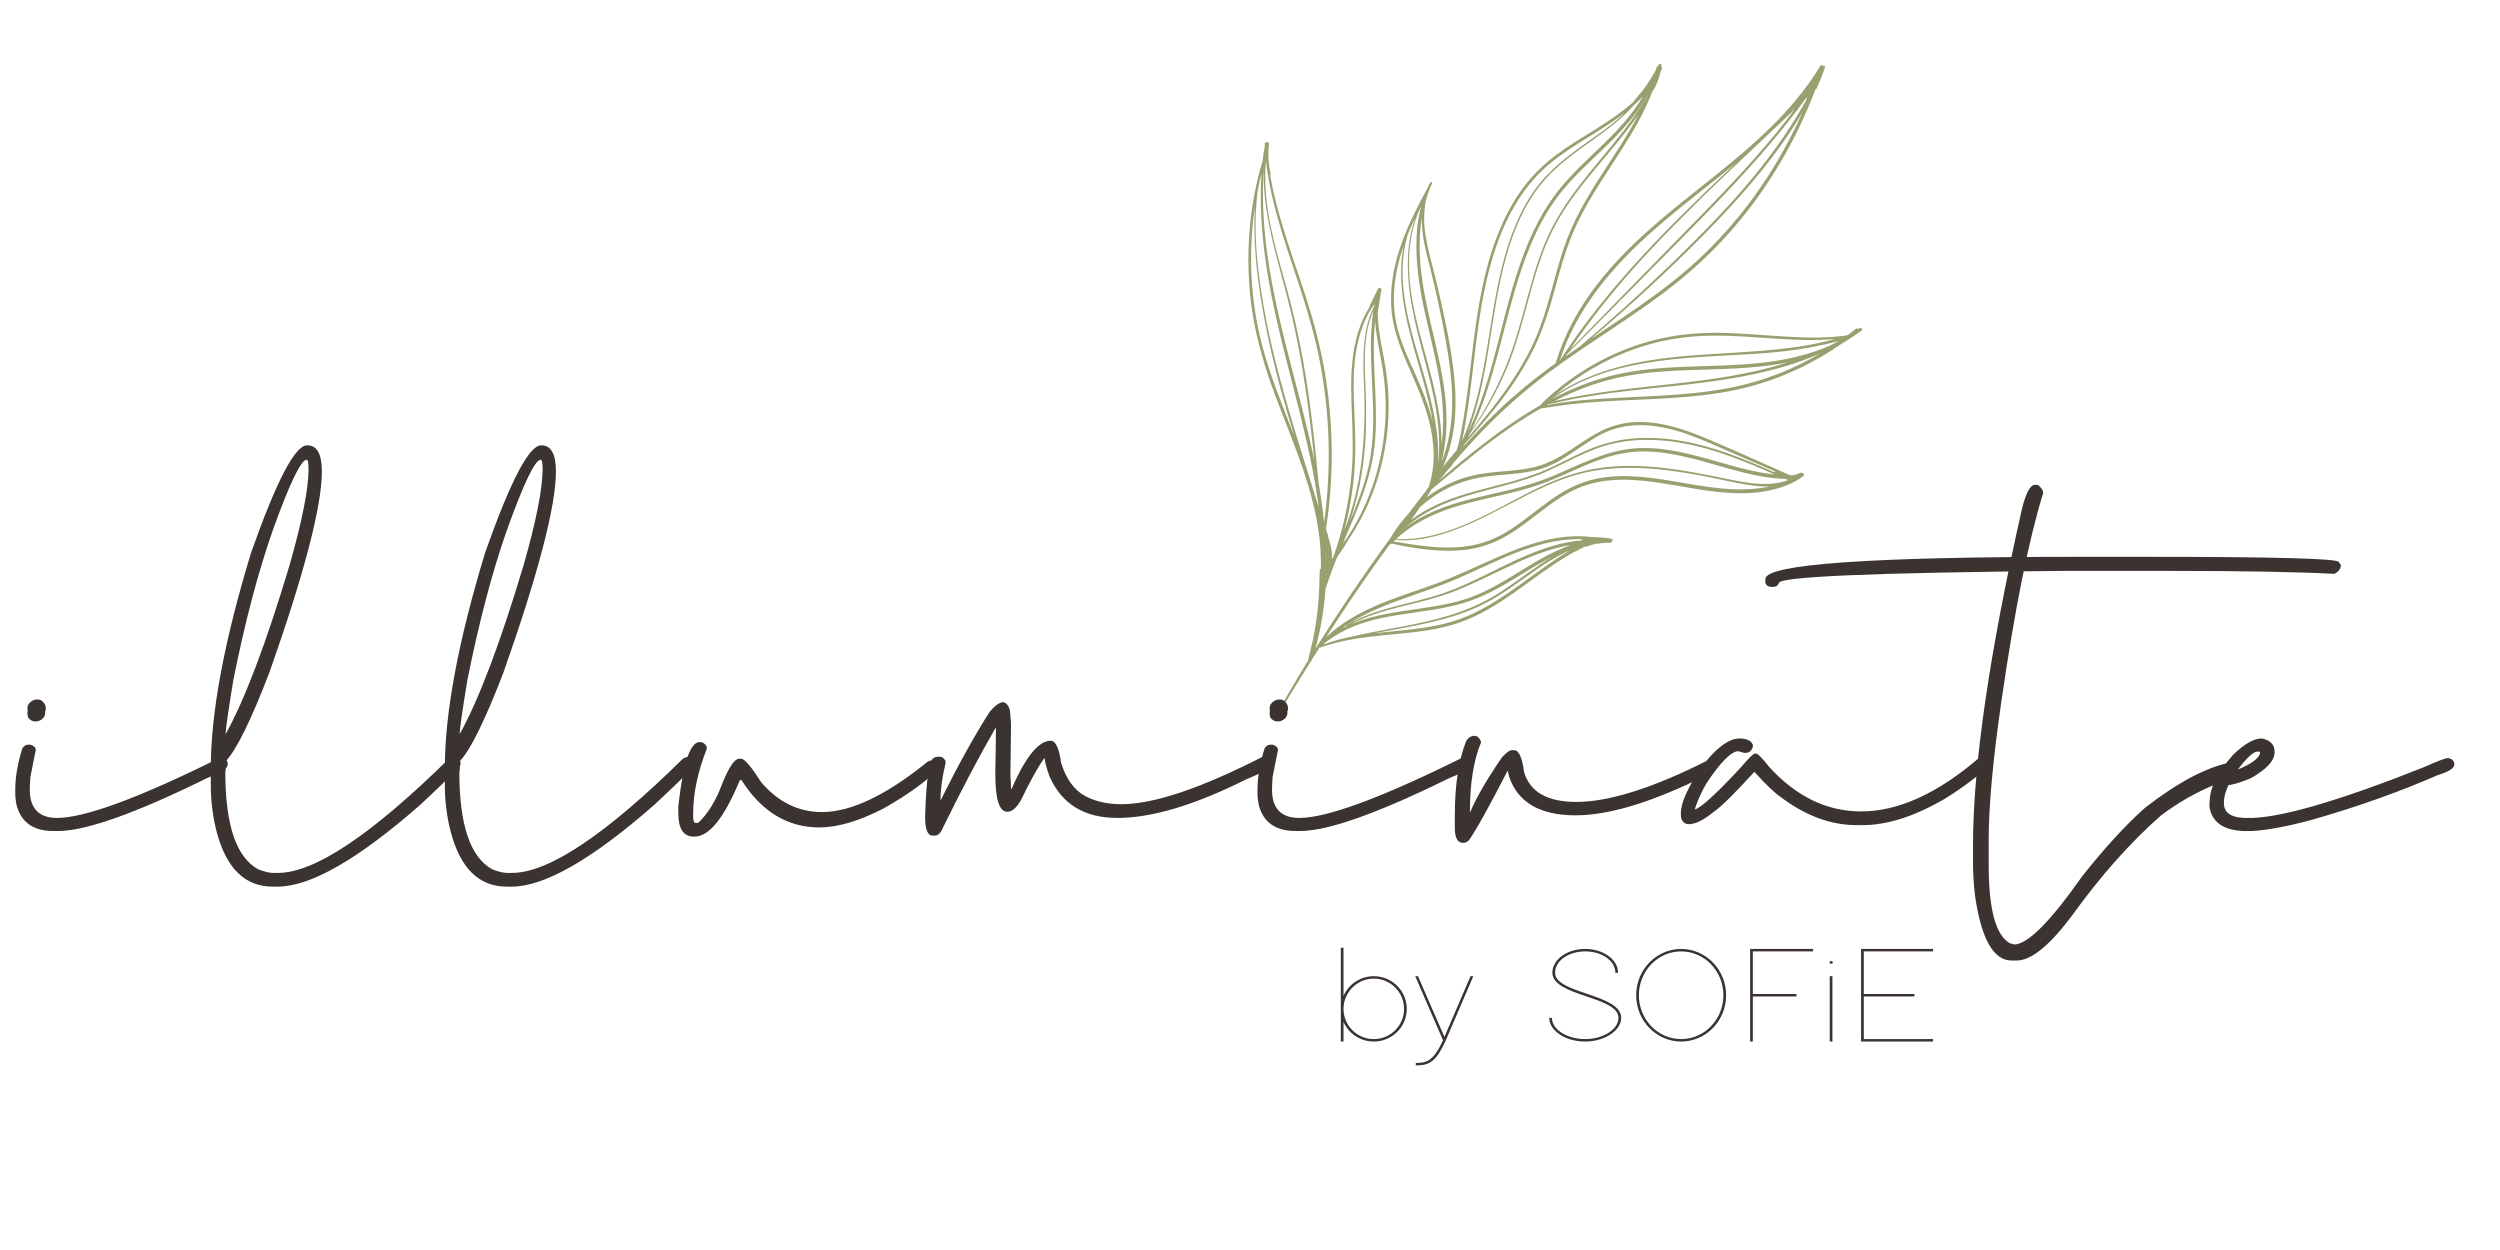 <svg xmlns:inkscape="http://www.inkscape.org/namespaces/inkscape" xmlns:sodipodi="http://sodipodi.sourceforge.net/DTD/sodipodi-0.dtd" xmlns="http://www.w3.org/2000/svg" xmlns:svg="http://www.w3.org/2000/svg" width="300mm" height="150mm" viewBox="0 0 300 150" id="svg1" xml:space="preserve" inkscape:export-filename="Sofia Logo 150.svg" inkscape:export-xdpi="96" inkscape:export-ydpi="96"><defs id="defs1"><clipPath clipPathUnits="userSpaceOnUse" id="clipPath20"><path d="M 0,841.89 H 595.28 V 0 H 0 Z" transform="translate(-432.548,-471.734)" id="path20"></path></clipPath><clipPath clipPathUnits="userSpaceOnUse" id="clipPath22"><path d="M 0,841.89 H 595.28 V 0 H 0 Z" transform="translate(-327.911,-343.033)" id="path22"></path></clipPath><clipPath clipPathUnits="userSpaceOnUse" id="clipPath24"><path d="M 0,841.89 H 595.28 V 0 H 0 Z" transform="translate(-354.996,-349.229)" id="path24"></path></clipPath><clipPath clipPathUnits="userSpaceOnUse" id="clipPath26"><path d="M 0,841.89 H 595.28 V 0 H 0 Z" transform="translate(-386.601,-350.046)" id="path26"></path></clipPath><clipPath clipPathUnits="userSpaceOnUse" id="clipPath28"><path d="M 0,841.89 H 595.28 V 0 H 0 Z" transform="translate(-391.054,-345.695)" id="path28"></path></clipPath><clipPath clipPathUnits="userSpaceOnUse" id="clipPath30"><path d="M 0,841.89 H 595.28 V 0 H 0 Z" transform="translate(-428.011,-354.66)" id="path30"></path></clipPath><clipPath clipPathUnits="userSpaceOnUse" id="clipPath32"><path d="M 0,841.89 H 595.28 V 0 H 0 Z" transform="translate(-431.856,-349.15)" id="path32"></path></clipPath><clipPath clipPathUnits="userSpaceOnUse" id="clipPath34"><path d="M 0,841.89 H 595.28 V 0 H 0 Z" transform="translate(-453.652,-354.66)" id="path34"></path></clipPath><clipPath clipPathUnits="userSpaceOnUse" id="clipPath36"><path d="M 0,841.89 H 595.28 V 0 H 0 Z" transform="translate(-48.589,-402.935)" id="path36"></path></clipPath><clipPath clipPathUnits="userSpaceOnUse" id="clipPath38"><path d="M 0,841.89 H 595.28 V 0 H 0 Z" transform="translate(-88.932,-396.222)" id="path38"></path></clipPath><clipPath clipPathUnits="userSpaceOnUse" id="clipPath40"><path d="M 0,841.89 H 595.28 V 0 H 0 Z" transform="translate(-138.966,-396.222)" id="path40"></path></clipPath><clipPath clipPathUnits="userSpaceOnUse" id="clipPath42"><path d="M 0,841.89 H 595.28 V 0 H 0 Z" transform="translate(-190.266,-394.702)" id="path42"></path></clipPath><clipPath clipPathUnits="userSpaceOnUse" id="clipPath44"><path d="M 0,841.89 H 595.28 V 0 H 0 Z" transform="translate(-255.247,-402.428)" id="path44"></path></clipPath><clipPath clipPathUnits="userSpaceOnUse" id="clipPath46"><path d="M 0,841.89 H 595.28 V 0 H 0 Z" transform="translate(-314.147,-402.935)" id="path46"></path></clipPath><clipPath clipPathUnits="userSpaceOnUse" id="clipPath48"><path d="M 0,841.89 H 595.28 V 0 H 0 Z" transform="translate(-355.947,-395.906)" id="path48"></path></clipPath><clipPath clipPathUnits="userSpaceOnUse" id="clipPath50"><path d="M 0,841.89 H 595.28 V 0 H 0 Z" transform="translate(-412.632,-395.399)" id="path50"></path></clipPath><clipPath clipPathUnits="userSpaceOnUse" id="clipPath52"><path d="M 0,841.89 H 595.28 V 0 H 0 Z" transform="translate(-475.713,-444.482)" id="path52"></path></clipPath><clipPath clipPathUnits="userSpaceOnUse" id="clipPath54"><path d="M 0,841.89 H 595.28 V 0 H 0 Z" transform="translate(-519.159,-389.445)" id="path54"></path></clipPath></defs><g inkscape:label="Camada 1" inkscape:groupmode="layer" id="layer1"><g id="g3" transform="matrix(0.421,0,0,0.465,-22.847,-188.211)"><path id="path19" d="m 0,0 c -0.271,-0.126 -0.547,-0.246 -0.82,-0.368 -4.197,-1.635 -8.657,-2.589 -13.124,-3.115 -6.772,-0.798 -13.601,-0.683 -20.401,-1.032 -3.488,-0.179 -6.976,-0.478 -10.418,-1.09 -3.136,-0.557 -6.219,-1.39 -9.218,-2.461 -2.114,-0.755 -4.179,-1.635 -6.205,-2.601 1.448,0.923 2.933,1.78 4.49,2.513 1.89,0.891 3.846,1.641 5.84,2.272 4.045,1.28 8.219,2.045 12.424,2.577 4.335,0.548 8.697,0.802 13.059,1.015 4.581,0.224 9.166,0.402 13.731,0.867 3.998,0.406 7.965,1.048 11.863,2.02 C 0.817,0.393 0.412,0.191 0,0 m -59.57,-11.044 c 1.271,0.59 2.557,1.148 3.865,1.657 2.927,1.141 5.933,2.075 9.006,2.729 3.441,0.732 6.947,1.125 10.456,1.356 6.831,0.45 13.693,0.292 20.513,0.934 2.027,0.191 4.07,0.454 6.095,0.818 -2.93,-0.842 -5.908,-1.517 -8.906,-2.073 -4.396,-0.814 -8.827,-1.371 -13.271,-1.838 -4.71,-0.496 -9.427,-0.917 -14.133,-1.453 -4.569,-0.52 -9.128,-1.165 -13.625,-2.13 m 52.904,7.297 c -4.072,-1.824 -8.327,-3.238 -12.687,-4.193 -4.567,-1 -9.226,-1.514 -13.886,-1.834 -4.681,-0.322 -9.371,-0.453 -14.056,-0.695 -4.659,-0.241 -9.378,-0.516 -13.968,-1.391 l -0.029,-0.006 c 0.118,0.058 0.238,0.114 0.357,0.172 2.138,0.405 4.262,0.872 6.411,1.226 2.34,0.386 4.692,0.707 7.047,0.989 4.741,0.567 9.499,0.963 14.249,1.436 4.504,0.448 9.011,0.948 13.477,1.695 4.269,0.714 8.508,1.652 12.636,2.961 1.442,0.457 2.872,0.965 4.282,1.519 -1.258,-0.666 -2.534,-1.296 -3.833,-1.879 M -51.39,-4.715 c 3.805,2 7.845,3.564 12.01,4.629 4.306,1.102 8.718,1.644 13.16,1.71 4.859,0.072 9.708,-0.34 14.556,-0.613 C -7.687,0.787 -3.641,0.638 0.347,0.972 -0.585,0.732 -1.522,0.509 -2.469,0.318 -4.71,-0.135 -6.973,-0.475 -9.243,-0.741 c -4.587,-0.537 -9.202,-0.781 -13.812,-1.043 -4.393,-0.248 -8.79,-0.469 -13.164,-0.978 -4.204,-0.489 -8.393,-1.251 -12.457,-2.445 -3.651,-1.073 -7.205,-2.537 -10.481,-4.481 2.443,1.872 5.042,3.541 7.767,4.973 m -32.341,-18.131 c 0.092,0.321 0.182,0.641 0.262,0.965 0.992,4.015 1.019,8.198 0.475,12.28 -0.592,4.437 -1.777,8.763 -2.885,13.092 -1.109,4.338 -2.147,8.715 -2.43,13.198 -0.138,2.209 -0.094,4.436 0.203,6.632 0.051,0.376 0.114,0.748 0.182,1.119 -0.019,-1.495 0.146,-2.999 0.435,-4.445 0.364,-1.816 0.889,-3.595 1.384,-5.379 0.528,-1.911 1.028,-3.831 1.495,-5.76 0.91,-3.759 1.758,-7.546 2.394,-11.363 0.619,-3.724 0.989,-7.519 0.698,-11.294 -0.24,-3.107 -0.925,-6.203 -2.213,-9.045 m -0.688,0.026 c 0.132,2.593 -0.135,5.215 -0.609,7.755 -0.629,3.362 -1.64,6.641 -2.7,9.888 -1.073,3.29 -2.191,6.567 -3.026,9.928 -0.83,3.34 -1.387,6.782 -1.259,10.233 0.079,2.111 0.445,4.181 1.073,6.173 0.485,1.095 1.011,2.173 1.561,3.238 -0.175,-0.469 -0.335,-0.942 -0.476,-1.414 -0.506,-1.674 -0.812,-3.406 -0.956,-5.148 -0.291,-3.559 0.076,-7.129 0.783,-10.619 0.724,-3.574 1.761,-7.072 2.793,-10.567 1.027,-3.482 2.009,-6.987 2.567,-10.581 0.447,-2.879 0.598,-5.783 0.312,-8.671 -0.02,-0.072 -0.042,-0.144 -0.063,-0.215 m 1.953,-5.118 c 2.527,1.155 5.196,1.886 7.948,2.245 3.035,0.396 6.106,0.442 9.132,0.912 1.479,0.229 2.946,0.564 4.354,1.075 1.341,0.487 2.62,1.133 3.859,1.834 2.529,1.431 4.919,3.117 7.55,4.364 5.957,2.822 12.613,1.959 18.688,-0.011 3.343,-1.085 6.595,-2.441 9.862,-3.731 2.893,-1.144 5.789,-2.287 8.693,-3.403 -0.075,-0.034 -0.122,-0.109 -0.138,-0.193 -0.346,0.141 -0.692,0.284 -1.04,0.425 -1.519,0.615 -3.05,1.204 -4.589,1.77 -3.017,1.108 -6.076,2.105 -9.196,2.878 -5.627,1.396 -11.508,2.049 -17.281,1.291 -2.881,-0.379 -5.669,-1.146 -8.364,-2.225 -2.77,-1.108 -5.438,-2.454 -8.208,-3.56 -5.623,-2.247 -11.626,-3.183 -17.439,-4.785 -4.047,-1.116 -8.109,-2.614 -11.586,-5 0.099,0.122 0.2,0.242 0.299,0.364 0.583,0.723 1.151,1.458 1.707,2.201 1.762,1.408 3.692,2.609 5.749,3.549 m 65.4,3.36 c -2.967,0.581 -5.89,1.362 -8.818,2.111 -5.73,1.466 -11.647,2.834 -17.598,2.173 -5.833,-0.648 -11.155,-3.278 -16.583,-5.314 -2.926,-1.098 -5.919,-1.927 -8.968,-2.605 -3.077,-0.684 -6.179,-1.256 -9.244,-1.994 -4.588,-1.105 -9.336,-2.646 -13.239,-5.403 3.29,2.689 7.316,4.431 11.355,5.682 5.613,1.738 11.459,2.623 17.02,4.543 2.804,0.968 5.472,2.262 8.186,3.45 2.678,1.173 5.407,2.18 8.285,2.738 5.612,1.087 11.426,0.721 16.995,-0.444 5.937,-1.242 11.626,-3.385 17.251,-5.618 -1.553,0.163 -3.099,0.379 -4.642,0.681 m 6.817,-1.512 c 0.228,-0.08 0.457,-0.16 0.685,-0.243 -4.817,-1.61 -10.157,-0.287 -15.002,0.582 -5.789,1.037 -11.604,2.019 -17.497,2.151 -2.876,0.064 -5.76,-0.077 -8.607,-0.503 -2.869,-0.43 -5.672,-1.173 -8.4,-2.155 -5.556,-2.001 -10.726,-4.883 -16.124,-7.249 -5.197,-2.278 -10.708,-4.15 -16.436,-4.255 -0.59,-0.011 -1.181,0 -1.77,0.019 l 0.03,0.032 c 3.891,3.237 8.631,5.177 13.513,6.47 6.003,1.59 12.21,2.356 18.106,4.361 5.489,1.865 10.717,4.632 16.463,5.671 5.871,1.06 11.772,-0.072 17.479,-1.488 5.743,-1.425 11.531,-3.254 17.491,-3.393 z m -4.347,-1.666 c -2.868,-0.45 -5.787,-0.452 -8.676,-0.241 -6.035,0.44 -11.947,1.865 -17.981,2.302 -3.012,0.218 -6.064,0.2 -9.045,-0.326 -2.972,-0.526 -5.75,-1.609 -8.357,-3.119 -5.119,-2.963 -9.56,-7.195 -15.278,-9.042 -5.983,-1.932 -12.442,-1.182 -18.535,-0.25 -0.502,0.077 -1.003,0.146 -1.505,0.21 l 0.016,0.013 c 0.039,0.004 0.08,0.017 0.12,0.049 0.096,0.077 0.188,0.161 0.276,0.249 5.518,-0.454 11.082,1.171 16.147,3.208 5.468,2.198 10.65,5.046 16.12,7.244 2.752,1.105 5.577,2.039 8.488,2.623 2.89,0.58 5.834,0.833 8.78,0.864 5.936,0.061 11.861,-0.778 17.692,-1.822 2.795,-0.501 5.574,-1.11 8.389,-1.497 1.451,-0.2 2.92,-0.324 4.38,-0.282 -0.342,-0.068 -0.686,-0.129 -1.031,-0.183 m -74.876,22.252 c -1.779,3.579 -3.649,7.212 -4.222,11.217 -0.58,4.053 0.103,8.194 1.413,12.042 0.146,0.431 0.302,0.856 0.465,1.279 -0.176,-0.829 -0.309,-1.666 -0.396,-2.504 -0.351,-3.41 0.01,-6.854 0.696,-10.199 0.699,-3.407 1.746,-6.725 2.808,-10.031 1.059,-3.298 2.12,-6.604 2.849,-9.993 0.103,-0.483 0.198,-0.969 0.288,-1.456 -0.904,3.354 -2.357,6.54 -3.901,9.645 m 1.295,31.988 c 0.039,0.076 0.081,0.149 0.121,0.224 -0.749,-2.556 -1.044,-5.254 -1.028,-7.916 0.026,-4.448 0.855,-8.816 1.91,-13.122 1.062,-4.326 2.313,-8.612 3.097,-13.003 0.71,-3.977 0.99,-8.03 0.398,-12.039 -0.014,1.317 -0.111,2.634 -0.268,3.932 -0.429,3.544 -1.317,7.009 -2.309,10.432 -1.022,3.526 -2.189,7.018 -3.059,10.586 -0.854,3.499 -1.427,7.075 -1.333,10.686 0.091,3.528 0.823,7.08 2.471,10.22 m 79.371,-52.543 c -0.037,-0.015 -0.074,-0.026 -0.111,-0.04 -0.008,0.012 -0.014,0.025 -0.023,0.036 0.044,10e-4 0.089,0.002 0.134,0.004 m -99.78,-31.769 c 2.693,1.921 5.765,3.228 8.981,4.086 4.332,1.155 8.807,1.56 13.234,2.186 2.3,0.325 4.595,0.71 6.846,1.29 2.235,0.577 4.4,1.366 6.497,2.33 4.189,1.924 8.073,4.441 12.239,6.41 0.207,0.098 0.418,0.189 0.627,0.284 -0.747,-0.406 -1.483,-0.83 -2.204,-1.267 -3.738,-2.262 -7.284,-4.863 -11.196,-6.828 -3.5,-1.758 -7.243,-2.96 -11.046,-3.86 -3.81,-0.902 -7.677,-1.527 -11.536,-2.178 -2.457,-0.415 -4.916,-0.848 -7.353,-1.377 -1.552,-0.291 -3.088,-0.654 -4.595,-1.138 -0.053,-0.017 -0.104,-0.038 -0.157,-0.055 -0.23,-0.067 -0.459,-0.13 -0.688,-0.2 0.117,0.107 0.234,0.211 0.351,0.317 m 9.604,5.934 c 4.066,1.75 8.328,2.971 12.534,4.325 2.131,0.685 4.243,1.419 6.327,2.236 2.055,0.806 4.087,1.667 6.126,2.511 4.016,1.663 8.084,3.273 12.34,4.213 2.585,0.571 5.218,0.883 7.849,0.839 0.007,-0.043 0.025,-0.084 0.066,-0.108 0.079,-0.047 0.168,-0.078 0.26,-0.101 -1.148,-0.082 -2.291,-0.223 -3.417,-0.426 -4.027,-0.726 -7.878,-2.125 -11.63,-3.726 -3.858,-1.647 -7.634,-3.482 -11.557,-4.973 -1.911,-0.727 -3.855,-1.355 -5.833,-1.872 -1.896,-0.495 -3.811,-0.916 -5.721,-1.351 -3.728,-0.849 -7.527,-1.74 -10.987,-3.415 -0.435,-0.211 -0.863,-0.433 -1.286,-0.665 -0.083,-0.046 -0.076,-0.151 -0.025,-0.2 -0.337,-0.141 -0.676,-0.278 -1.007,-0.432 1.885,1.223 3.897,2.257 5.961,3.145 m 39.606,11.751 c -4.246,-1.805 -8.14,-4.309 -12.247,-6.39 -2.089,-1.059 -4.231,-2.014 -6.473,-2.701 -2.243,-0.688 -4.552,-1.139 -6.868,-1.5 -4.514,-0.706 -9.09,-1.06 -13.542,-2.126 -1.545,-0.369 -3.086,-0.831 -4.582,-1.403 3.221,1.558 6.682,2.509 10.162,3.305 3.806,0.871 7.64,1.623 11.344,2.88 3.941,1.337 7.729,3.084 11.55,4.725 3.736,1.606 7.542,3.11 11.523,3.989 0.809,0.179 1.626,0.328 2.447,0.45 -1.125,-0.353 -2.231,-0.768 -3.314,-1.229 m 1.3,-0.823 c -3.865,-2.243 -7.518,-4.824 -11.313,-7.178 -3.779,-2.344 -7.747,-4.434 -12.063,-5.592 -4.367,-1.171 -8.89,-1.539 -13.378,-1.942 -1.071,-0.095 -2.148,-0.195 -3.222,-0.307 0.224,0.038 0.447,0.076 0.67,0.113 3.849,0.646 7.714,1.22 11.53,2.04 3.759,0.808 7.495,1.852 11.01,3.427 3.945,1.766 7.483,4.253 11.128,6.544 2.366,1.487 4.84,2.899 7.457,3.919 -0.613,-0.335 -1.222,-0.677 -1.819,-1.024 m -50.314,0.592 c 0.017,-0.15 0.031,-0.3 0.048,-0.45 0.006,-0.32 0.004,-0.64 -0.007,-0.96 -0.007,0.471 -0.022,0.941 -0.041,1.41 m -1.011,-3.796 c -0.001,0.011 -0.002,0.023 -0.003,0.034 0.004,-0.003 0.007,-0.008 0.01,-0.01 -0.002,-0.008 -0.004,-0.016 -0.007,-0.024 m -0.611,17.41 c -0.17,1.665 -0.344,3.33 -0.534,4.993 -0.562,4.961 -1.209,9.916 -2.068,14.835 -0.854,4.886 -1.905,9.742 -3.247,14.517 -1.382,4.912 -3.103,9.733 -4.258,14.707 -1.007,4.332 -1.569,8.847 -1.142,13.292 0.015,-0.13 0.035,-0.259 0.052,-0.389 0.033,-0.351 0.075,-0.702 0.135,-1.05 0.01,-0.058 0.023,-0.114 0.034,-0.171 0.484,-3.157 1.279,-6.271 2.215,-9.316 1.434,-4.667 3.208,-9.22 4.864,-13.811 1.697,-4.704 3.23,-9.458 4.265,-14.355 1.057,-5.003 1.671,-10.1 1.832,-15.21 0.162,-5.142 -0.138,-10.304 -0.894,-15.393 -0.019,-0.129 -0.043,-0.258 -0.062,-0.387 -0.289,2.593 -0.697,5.173 -1.192,7.738 m -0.407,-3.522 c -0.81,2.349 -1.626,4.697 -2.436,7.046 -1.533,4.443 -3.046,8.893 -4.433,13.384 -1.391,4.502 -2.695,9.037 -3.718,13.638 -1.023,4.606 -1.825,9.279 -2.234,13.983 -0.343,3.947 -0.314,7.935 0.217,11.862 0.241,1.115 0.511,2.223 0.814,3.323 -0.086,-1.23 -0.13,-2.461 -0.146,-3.684 -0.043,-3.199 0.163,-6.4 0.536,-9.577 0.77,-6.547 2.257,-12.987 3.976,-19.343 1.762,-6.514 3.736,-12.97 5.366,-19.519 0.985,-3.951 1.84,-7.941 2.447,-11.968 0.011,-0.118 0.022,-0.237 0.034,-0.356 -0.142,0.404 -0.283,0.807 -0.423,1.211 m -7.109,17.899 c -2.232,5.211 -4.333,10.493 -5.532,16.05 -1.153,5.35 -1.581,10.855 -1.274,16.319 0.126,2.251 0.378,4.494 0.75,6.718 -0.177,-2.339 -0.176,-4.694 -0.05,-7.035 0.254,-4.748 0.946,-9.463 1.899,-14.119 0.943,-4.61 2.119,-9.173 3.454,-13.684 0.954,-3.227 1.993,-6.429 3.064,-9.621 -0.764,1.794 -1.545,3.581 -2.311,5.372 m -3.294,36.649 c 0.978,-4.963 2.552,-9.77 3.962,-14.62 1.408,-4.847 2.541,-9.766 3.454,-14.729 0.903,-4.909 1.613,-9.854 2.197,-14.811 0.102,-0.862 0.195,-1.725 0.291,-2.588 -0.032,0.142 -0.063,0.284 -0.097,0.426 -1.527,6.576 -3.492,13.038 -5.326,19.532 -1.809,6.405 -3.51,12.857 -4.542,19.44 -0.911,5.814 -1.295,11.743 -0.786,17.615 -0.223,-3.431 0.188,-6.921 0.847,-10.265 m 18.426,-49.48 c 0.384,3.949 0.248,7.887 0.059,11.843 -0.184,3.875 -0.338,7.787 0.309,11.629 0.505,3.005 1.505,5.973 3.224,8.498 0.116,0.123 0.227,0.252 0.325,0.374 0.169,0.214 0.331,0.433 0.487,0.658 -0.032,-0.134 -0.062,-0.267 -0.092,-0.401 -0.657,-1.083 -1.115,-2.302 -1.455,-3.512 -0.416,-1.479 -0.655,-3.003 -0.772,-4.534 -0.238,-3.144 -0.002,-6.282 0.105,-9.426 0.106,-3.112 0.013,-6.234 -0.256,-9.336 -0.267,-3.078 -0.733,-6.141 -1.48,-9.139 -0.424,-1.697 -0.939,-3.373 -1.547,-5.013 -0.302,-0.815 -0.626,-1.621 -0.979,-2.415 l -0.016,-0.037 c 1.029,3.527 1.734,7.153 2.088,10.811 m 3.806,29.421 c -0.19,-1.832 -0.233,-3.677 -0.214,-5.517 0.041,-3.759 0.373,-7.508 0.469,-11.266 0.096,-3.789 -0.095,-7.587 -1.014,-11.277 -0.921,-3.696 -2.45,-7.205 -4.047,-10.654 0.023,0.055 0.044,0.111 0.066,0.165 0.565,1.445 1.051,2.92 1.463,4.415 0.818,2.961 1.373,5.998 1.692,9.053 0.322,3.075 0.384,6.151 0.329,9.24 -0.055,3.173 -0.326,6.337 -0.258,9.511 0.036,1.752 0.224,3.506 0.631,5.212 0.284,1.188 0.7,2.309 1.205,3.401 -0.138,-0.761 -0.243,-1.526 -0.322,-2.283 m 1.527,-5.178 c 0.398,-1.948 0.821,-3.893 1.074,-5.867 0.257,-2 0.365,-4.02 0.333,-6.036 -0.063,-4.011 -0.691,-8.019 -1.863,-11.856 -1.178,-3.856 -2.892,-7.552 -5.117,-10.916 -0.505,-0.764 -1.045,-1.515 -1.59,-2.267 -0.006,-0.004 -0.014,-0.005 -0.02,-0.01 -0.196,-0.134 -0.314,-0.355 -0.446,-0.548 -0.057,-0.081 -0.115,-0.162 -0.171,-0.243 0.312,0.669 0.627,1.337 0.942,2.004 1.729,3.658 3.473,7.334 4.646,11.216 0.562,1.864 0.988,3.764 1.231,5.696 0.234,1.861 0.314,3.738 0.315,5.613 0,3.738 -0.313,7.465 -0.43,11.2 -0.079,2.502 -0.023,4.987 0.238,7.459 0.149,-1.833 0.489,-3.645 0.858,-5.445 m 19.182,-10.192 c 1.109,7.159 1.735,14.402 3.323,21.48 1.39,6.196 3.575,12.356 7.243,17.589 1.844,2.631 4.06,4.959 6.615,6.91 2.623,2.002 5.502,3.631 8.375,5.241 2.573,1.442 5.216,2.914 7.666,4.626 -0.583,-0.508 -1.178,-1.003 -1.799,-1.474 -1.941,-1.468 -3.998,-2.772 -6.047,-4.084 -4.178,-2.677 -8.297,-5.459 -11.381,-9.414 -3.277,-4.202 -5.332,-9.221 -6.77,-14.314 -1.534,-5.434 -2.356,-11.022 -3.394,-16.564 -1.104,-5.894 -2.439,-11.846 -5.111,-17.255 -0.057,-0.114 -0.116,-0.226 -0.174,-0.339 0.188,0.717 0.347,1.442 0.494,2.169 0.367,1.801 0.679,3.613 0.96,5.429 m 35.28,57.384 c 0.689,0.554 1.355,1.136 1.99,1.749 -2.541,-3.877 -5.986,-7.098 -9.51,-10.155 -2.396,-2.077 -4.821,-4.127 -7.039,-6.397 -2.206,-2.257 -4.125,-4.754 -5.733,-7.47 -3.216,-5.437 -5.231,-11.464 -6.993,-17.5 -1.706,-5.848 -3.194,-11.771 -5.407,-17.458 -0.799,-2.054 -1.705,-4.074 -2.729,-6.029 1.819,4.25 2.959,8.776 3.847,13.31 1.101,5.621 1.863,11.31 3.251,16.873 1.305,5.234 3.154,10.434 6.232,14.907 1.463,2.127 3.198,4.037 5.168,5.705 1.857,1.573 3.871,2.95 5.903,4.285 3.809,2.502 7.824,4.886 11.02,8.18 m 2.877,1.89 c -0.053,-0.118 -0.111,-0.234 -0.167,-0.351 -0.133,-0.212 -0.267,-0.423 -0.407,-0.631 -0.679,-1.014 -1.396,-2.003 -2.141,-2.968 -1.513,-1.96 -3.142,-3.828 -4.8,-5.665 -3.331,-3.691 -6.802,-7.293 -9.772,-11.29 -1.479,-1.992 -2.823,-4.087 -3.94,-6.305 -1.275,-2.531 -2.272,-5.189 -3.15,-7.88 -1.753,-5.378 -3.105,-10.886 -5.314,-16.108 -1.079,-2.551 -2.344,-5.009 -3.741,-7.399 -1.223,-2.089 -2.562,-4.146 -4.063,-6.054 0.479,0.927 0.934,1.868 1.357,2.821 2.474,5.573 4.108,11.451 5.786,17.299 1.752,6.103 3.597,12.25 6.553,17.898 1.474,2.817 3.24,5.483 5.343,7.872 2.149,2.438 4.597,4.586 7.051,6.707 4.168,3.602 8.538,7.292 11.405,12.054 m -5.096,-8.758 c -3.052,-4.457 -6.409,-8.713 -9.163,-13.368 -1.414,-2.391 -2.64,-4.875 -3.613,-7.479 -1.072,-2.872 -1.902,-5.825 -2.797,-8.756 -0.881,-2.892 -1.839,-5.765 -3.138,-8.5 -1.221,-2.569 -2.699,-5.007 -4.338,-7.33 -3.032,-4.298 -6.581,-8.212 -10.193,-12.031 0.127,0.226 0.25,0.455 0.374,0.684 3,3.739 5.594,7.798 7.655,12.13 2.429,5.108 3.873,10.541 5.527,15.929 0.839,2.732 1.745,5.45 2.897,8.069 1.064,2.417 2.364,4.709 3.874,6.875 2.853,4.093 6.31,7.686 9.684,11.342 2.215,2.4 4.414,4.841 6.393,7.444 -0.977,-1.713 -2.045,-3.378 -3.162,-5.009 m 5.431,-18.141 c 5.97,4.881 12.401,9.159 18.558,13.792 -2.331,-1.995 -4.659,-3.993 -6.968,-6.015 -3.551,-3.109 -7.064,-6.255 -10.481,-9.512 -3.404,-3.245 -6.716,-6.587 -9.886,-10.061 -3.181,-3.484 -6.206,-7.109 -9.004,-10.909 -0.343,-0.466 -0.683,-0.935 -1.018,-1.405 -0.03,-0.041 -0.041,-0.082 -0.045,-0.122 -0.049,-0.031 -0.099,-0.061 -0.148,-0.092 3.529,9.918 10.966,17.761 18.992,24.324 m 31.16,24.201 c -1.276,-1.548 -2.584,-3.071 -3.929,-4.556 -3.317,-3.66 -6.802,-7.163 -10.363,-10.584 -3.555,-3.416 -7.18,-6.758 -10.801,-10.103 -3.902,-3.604 -7.792,-7.219 -11.691,-10.825 -3.752,-3.47 -7.491,-6.954 -11.23,-10.438 2.282,3.07 4.702,6.037 7.228,8.908 3.121,3.547 6.41,6.943 9.8,10.231 3.388,3.287 6.882,6.458 10.4,9.603 3.517,3.145 7.102,6.216 10.686,9.284 3.301,2.825 6.605,5.648 9.9,8.48 m -0.229,0.304 c -0.006,-0.034 -0.004,-0.069 0.008,-0.1 -0.184,-0.158 -0.369,-0.313 -0.552,-0.471 0.185,0.187 0.362,0.381 0.544,0.571 m 0.555,0.583 c 0,-0.008 -0.002,-0.015 -0.001,-0.022 -0.05,-0.046 -0.1,-0.091 -0.151,-0.136 0.051,0.052 0.102,0.105 0.152,0.158 m 2.415,1.5 c 0.004,0.003 0.007,0.006 0.009,0.008 -0.093,-0.211 -0.188,-0.423 -0.283,-0.635 -1.941,-3.16 -4.079,-6.19 -6.39,-9.099 -2.974,-3.743 -6.202,-7.281 -9.583,-10.659 -3.452,-3.449 -7.052,-6.748 -10.702,-9.986 -3.787,-3.36 -7.639,-6.651 -11.555,-9.86 -3.325,-2.725 -6.701,-5.386 -10.111,-8.006 -1.024,-0.63 -2.044,-1.268 -3.061,-1.912 0.085,0.118 0.169,0.236 0.254,0.352 3.577,3.257 7.157,6.512 10.721,9.782 3.912,3.589 7.833,7.167 11.741,10.759 3.693,3.394 7.401,6.774 11.036,10.231 3.549,3.375 7.034,6.82 10.366,10.411 2.454,2.644 4.824,5.363 7.074,8.18 0.162,0.144 0.324,0.289 0.484,0.434 M -19.023,25.969 c -3.562,-4.109 -7.506,-7.884 -11.776,-11.251 -4.369,-3.446 -9.052,-6.468 -13.791,-9.374 -2.382,-1.461 -4.778,-2.899 -7.167,-4.349 2.216,1.687 4.412,3.401 6.586,5.145 3.997,3.208 7.932,6.492 11.788,9.869 3.68,3.221 7.308,6.505 10.804,9.924 3.434,3.359 6.754,6.844 9.827,10.539 2.239,2.692 4.337,5.505 6.249,8.439 -3.335,-6.817 -7.542,-13.199 -12.52,-18.942 M 5.676,3.083 C 5.577,3.023 5.477,2.966 5.378,2.907 5.27,3.023 5.094,3.079 4.929,2.959 4.381,2.562 3.823,2.18 3.264,1.801 3.085,1.745 2.906,1.688 2.728,1.634 0.899,1.436 -0.934,1.302 -2.773,1.267 -5.23,1.22 -7.683,1.318 -10.136,1.446 -14.991,1.7 -19.84,2.147 -24.705,2.175 -29.231,2.2 -33.73,1.801 -38.146,0.787 c -4.191,-0.962 -8.27,-2.409 -12.128,-4.306 -3.872,-1.903 -7.529,-4.252 -10.851,-7.006 -0.408,-0.339 -0.812,-0.684 -1.21,-1.034 -0.071,-0.064 -0.099,-0.141 -0.098,-0.217 -2.798,-1.447 -5.515,-3.057 -8.157,-4.765 -4.723,-3.053 -9.274,-6.411 -13.689,-9.904 0.666,0.658 1.299,1.346 1.902,2.058 0.494,0.413 0.923,0.908 1.293,1.453 2.188,2.301 4.435,4.546 6.767,6.703 4.138,3.827 8.542,7.338 13.208,10.502 4.61,3.127 9.408,5.965 14.173,8.846 4.759,2.877 9.5,5.803 13.985,9.1 4.32,3.177 8.352,6.726 12.029,10.629 7.261,7.707 13.14,16.743 17.205,26.522 0.081,-0.016 0.17,0.01 0.222,0.108 0.676,1.305 1.21,2.685 1.788,4.037 0.108,0.252 -0.249,0.489 -0.423,0.298 -0.108,0.2 -0.397,0.301 -0.556,0.063 C -8.688,44.9 -17.35,38.274 -26,32.022 -34.642,25.777 -43.524,19.65 -50.491,11.474 -54.307,6.995 -57.438,1.924 -59.289,-3.682 l -0.003,-0.019 c -4.55,-2.972 -8.91,-6.2 -13.001,-9.785 -2.36,-2.069 -4.637,-4.232 -6.85,-6.459 0.106,0.169 0.204,0.342 0.307,0.512 3.59,3.63 7.115,7.336 10.205,11.406 1.69,2.226 3.244,4.557 4.584,7.011 1.434,2.626 2.552,5.39 3.494,8.226 0.976,2.935 1.795,5.917 2.783,8.848 0.924,2.742 2.027,5.407 3.416,7.949 2.612,4.782 5.97,9.098 9.096,13.546 2.478,3.523 4.858,7.185 6.552,11.155 0.025,0.044 0.048,0.088 0.072,0.132 0.011,0.009 0.023,0.016 0.031,0.029 0.808,1.137 1.413,2.452 1.728,3.825 0.122,0.221 0.247,0.439 0.358,0.668 0.066,0.134 -0.072,0.261 -0.195,0.255 0.013,0.095 0.029,0.191 0.039,0.287 0.037,0.378 -0.436,0.451 -0.604,0.157 -0.06,-0.104 -0.123,-0.207 -0.185,-0.312 -0.124,-0.001 -0.242,-0.061 -0.279,-0.2 -0.047,-0.175 -0.101,-0.348 -0.151,-0.522 -0.55,-0.894 -1.141,-1.769 -1.757,-2.611 -0.417,-0.57 -0.856,-1.124 -1.326,-1.65 -0.486,-0.546 -1.025,-1.041 -1.513,-1.584 -0.054,-0.059 -0.064,-0.12 -0.05,-0.177 -0.153,-0.127 -0.303,-0.258 -0.46,-0.382 -2.469,-1.965 -5.183,-3.584 -7.926,-5.132 -2.804,-1.581 -5.645,-3.11 -8.311,-4.921 -2.597,-1.764 -4.961,-3.824 -6.962,-6.25 C -70.18,25.491 -72.688,19.6 -74.323,13.603 -76.16,6.865 -76.902,-0.099 -77.843,-7 c -0.488,-3.585 -1.03,-7.17 -1.81,-10.705 -0.208,-0.941 -0.474,-1.947 -0.848,-2.908 -0.994,-1.014 -1.952,-2.064 -2.874,-3.143 1.246,2.542 2.011,5.309 2.384,8.12 0.495,3.746 0.289,7.549 -0.241,11.279 -0.545,3.837 -1.395,7.633 -2.301,11.399 -0.462,1.92 -0.954,3.833 -1.469,5.739 -0.497,1.843 -1.051,3.671 -1.525,5.52 -0.456,1.774 -0.815,3.581 -0.883,5.415 -0.052,1.393 0.085,2.797 0.369,4.166 0.192,0.587 0.403,1.169 0.635,1.747 0.116,0.292 0.242,0.58 0.372,0.866 0.104,0.187 0.21,0.373 0.312,0.561 0.028,0.049 0.023,0.097 0.002,0.139 0.003,0.16 -0.246,0.281 -0.343,0.119 -0.078,-0.126 -0.149,-0.254 -0.222,-0.382 l -0.07,-0.028 c -0.154,-0.279 -0.29,-0.564 -0.418,-0.851 -0.909,-1.482 -1.779,-2.989 -2.609,-4.515 -1.057,-1.948 -2.036,-3.941 -2.851,-6.003 -1.496,-3.779 -2.431,-7.837 -2.248,-11.919 0.18,-4.06 1.704,-7.793 3.443,-11.41 1.759,-3.657 3.615,-7.292 4.704,-11.22 1.09,-3.934 1.405,-8.235 0.057,-12.15 -0.051,-0.148 -0.103,-0.295 -0.155,-0.443 -0.146,-0.195 -0.294,-0.39 -0.437,-0.587 -0.08,-0.111 -0.16,-0.223 -0.24,-0.333 -0.199,-0.227 -0.399,-0.452 -0.596,-0.68 l -0.054,-0.043 -0.046,-0.071 c -1.035,-1.198 -2.056,-2.408 -3.069,-3.623 -1.096,-1.081 -2.105,-2.25 -3,-3.5 -0.23,-0.321 -0.45,-0.648 -0.665,-0.978 -0.298,-0.37 -0.598,-0.74 -0.894,-1.111 -5.266,-6.598 -10.337,-13.368 -15.143,-20.317 -0.031,-0.032 -0.064,-0.065 -0.096,-0.097 1.172,3.734 1.859,7.594 2.156,11.493 0.276,0.804 0.591,1.597 0.896,2.388 0.366,0.95 0.758,1.893 1.162,2.828 0.129,0.3 0.262,0.597 0.395,0.896 0.132,0.2 0.271,0.397 0.407,0.596 0.037,0.045 0.076,0.088 0.112,0.133 0.307,0.385 0.605,0.778 0.893,1.178 0.152,0.212 0.303,0.426 0.449,0.644 0.106,0.159 0.22,0.312 0.287,0.486 0.351,0.482 0.7,0.963 1.043,1.45 2.305,3.271 4.142,6.859 5.449,10.641 1.306,3.776 2.097,7.731 2.334,11.72 0.119,2 0.097,4.007 -0.071,6.004 -0.167,1.985 -0.505,3.941 -0.902,5.891 -0.583,2.871 -1.279,5.827 -1.28,8.777 l 0.001,0.002 c 0.088,0.487 0.176,0.973 0.265,1.459 0.176,0.972 0.352,1.944 0.528,2.916 0.039,0.215 -0.202,0.327 -0.365,0.253 -0.009,10e-4 -0.018,0.005 -0.027,0.005 -0.134,0.061 -0.319,0.031 -0.386,-0.132 -0.032,-0.079 -0.06,-0.161 -0.09,-0.243 -0.101,-0.15 -0.181,-0.321 -0.272,-0.48 C -97.872,9.638 -98.053,9.32 -98.222,8.993 -98.39,8.667 -98.565,8.345 -98.734,8.02 -98.909,7.682 -99.046,7.33 -99.222,6.992 L -99.228,6.971 C -99.333,6.82 -99.43,6.663 -99.53,6.507 c -0.004,0.002 -0.004,0.007 -0.009,0.008 -0.072,0.02 -0.115,-0.078 -0.057,-0.108 -1.226,-1.935 -2.053,-4.141 -2.582,-6.344 -0.888,-3.702 -0.918,-7.528 -0.785,-11.312 0.141,-4.019 0.423,-8.028 0.162,-12.049 -0.257,-3.97 -0.923,-7.916 -1.979,-11.751 -0.58,-2.108 -1.28,-4.176 -2.079,-6.205 -0.105,-0.117 -0.207,-0.234 -0.312,-0.35 0.041,0.403 0.053,0.809 0.014,1.217 -0.078,0.811 -0.322,1.595 -0.558,2.371 -0.065,0.215 -0.137,0.431 -0.208,0.647 -0.015,0.154 -0.025,0.308 -0.043,0.462 -0.011,0.092 -0.078,0.132 -0.147,0.129 -0.115,0.372 -0.211,0.748 -0.265,1.129 0.833,4.948 1.236,9.964 1.19,14.982 -0.046,5.122 -0.537,10.236 -1.487,15.27 -0.932,4.946 -2.348,9.761 -4.034,14.5 -1.637,4.602 -3.454,9.14 -4.999,13.775 -1.066,3.201 -1.989,6.458 -2.63,9.77 0.03,0.03 0.054,0.068 0.063,0.117 0.046,0.253 -0.031,0.467 -0.088,0.714 -0.057,0.247 -0.109,0.495 -0.153,0.745 -0.088,0.499 -0.151,1.002 -0.187,1.507 -0.049,0.677 -0.043,1.356 0.004,2.033 0.022,0.066 0.043,0.132 0.066,0.197 0.027,0.077 0.006,0.143 -0.036,0.188 0.02,0.212 0.042,0.423 0.07,0.634 0.034,0.236 -0.201,0.327 -0.367,0.252 -0.021,0.018 -0.046,0.035 -0.074,0.051 -0.068,0.038 -0.178,0.018 -0.235,-0.031 l -0.051,-0.057 c -0.097,0.002 -0.201,-0.068 -0.196,-0.194 0.005,-0.164 0.02,-0.327 0.029,-0.491 -0.202,-0.958 -0.357,-1.928 -0.478,-2.904 -1.44,-4.256 -2.335,-8.719 -2.757,-13.176 -0.511,-5.408 -0.318,-10.891 0.605,-16.245 0.956,-5.544 2.773,-10.863 4.907,-16.053 2.162,-5.26 4.585,-10.419 6.478,-15.787 1.81,-5.135 3.165,-10.523 3.235,-15.994 0.008,-0.578 0.001,-1.156 -0.006,-1.734 -0.085,0.044 -0.218,0.011 -0.219,-0.104 -0.006,-0.584 -0.072,-1.164 -0.08,-1.748 -0.007,-0.571 -0.025,-1.141 -0.05,-1.711 -0.053,-1.156 -0.134,-2.312 -0.253,-3.463 -0.24,-2.304 -0.616,-4.593 -1.142,-6.849 -0.295,-1.267 -0.695,-2.505 -1.005,-3.767 -0.008,-0.032 -0.007,-0.061 -0.003,-0.089 -1.409,-2.077 -2.799,-4.166 -4.155,-6.276 -0.813,-1.263 -1.61,-2.534 -2.398,-3.812 -0.117,-0.187 0.15,-0.401 0.274,-0.212 2.257,3.419 4.548,6.813 6.878,10.179 0.084,0.018 0.161,0.071 0.201,0.178 0.029,0.079 0.057,0.16 0.086,0.239 0.524,0.757 1.053,1.513 1.582,2.266 l 0.077,0.06 c 0.036,-0.041 0.095,-0.066 0.162,-0.044 4.287,1.365 8.746,1.94 13.213,2.336 4.462,0.395 8.962,0.677 13.346,1.647 2.141,0.474 4.235,1.131 6.255,1.985 2.028,0.858 3.976,1.89 5.876,3.002 3.814,2.234 7.408,4.817 11.188,7.104 1.492,0.902 3.017,1.768 4.585,2.537 0.047,-0.029 0.109,-0.038 0.168,-0.003 0.673,0.392 1.391,0.715 2.131,0.981 0.034,-0.057 0.1,-0.095 0.182,-0.064 0.747,0.284 1.523,0.474 2.312,0.591 0.137,-0.008 0.273,-0.016 0.409,-0.026 l 0.011,0.052 0.01,0.033 c 0.057,0.007 0.115,0.012 0.174,0.018 0.034,-0.002 0.069,-10e-4 0.104,0.006 0.155,-0.011 0.315,-0.017 0.469,-0.019 0.083,-0.002 0.151,0.028 0.209,0.076 0.06,0.003 0.121,0.01 0.183,0.012 0.23,0.007 0.46,0.005 0.69,-0.004 0.211,-0.008 0.445,-0.068 0.616,0.081 0.028,0.025 0.05,0.058 0.066,0.094 0.274,0.118 0.288,0.571 -0.078,0.625 -0.863,0.125 -1.733,0.207 -2.605,0.256 -0.076,0.013 -0.152,0.03 -0.229,0.032 -0.029,0 -0.055,-0.01 -0.084,-0.015 -0.097,0.004 -0.195,0.011 -0.293,0.014 -0.291,0.011 -0.581,0.009 -0.872,0.013 -2.812,0.327 -5.69,0.159 -8.469,-0.323 -4.302,-0.747 -8.422,-2.232 -12.461,-3.853 -4.16,-1.671 -8.268,-3.462 -12.526,-4.877 -4.3,-1.43 -8.685,-2.624 -12.903,-4.297 -3.743,-1.485 -7.386,-3.365 -10.467,-5.987 3.49,4.908 7.078,9.744 10.815,14.474 0.908,1.15 1.825,2.297 2.745,3.441 0.059,-0.039 0.136,-0.048 0.197,0.011 0.06,0.056 0.121,0.109 0.181,0.164 2.943,-0.645 5.977,-1.052 8.977,-1.277 3.088,-0.231 6.218,-0.183 9.259,0.443 2.946,0.606 5.661,1.808 8.226,3.362 2.55,1.545 4.928,3.353 7.421,4.987 2.543,1.669 5.228,3.127 8.182,3.919 2.986,0.802 6.097,1.004 9.177,0.885 6.13,-0.237 12.114,-1.7 18.204,-2.306 5.648,-0.561 11.652,-0.471 16.876,2.017 0.637,0.303 1.218,0.652 1.783,1.075 0.245,0.183 0.027,0.594 -0.255,0.492 -0.035,0.054 -0.086,0.098 -0.161,0.107 -0.235,0.029 -0.438,-0.096 -0.653,-0.173 -0.224,-0.081 -0.452,-0.147 -0.685,-0.197 -0.367,-0.079 -0.741,-0.124 -1.117,-0.132 -3.117,1.291 -6.25,2.545 -9.388,3.786 -3.346,1.323 -6.677,2.702 -10.062,3.923 -6.024,2.174 -12.727,3.706 -19.004,1.636 -2.775,-0.915 -5.256,-2.477 -7.738,-3.984 -2.58,-1.568 -5.214,-3.017 -8.18,-3.701 -3.026,-0.698 -6.146,-0.787 -9.227,-1.077 -2.855,-0.268 -5.65,-0.789 -8.335,-1.815 -2.044,-0.782 -3.998,-1.81 -5.812,-3.045 0.162,0.231 0.324,0.461 0.483,0.693 0.041,0.017 0.081,0.044 0.113,0.095 0.101,0.162 0.192,0.329 0.278,0.497 0.044,0.066 0.087,0.133 0.13,0.199 4.478,3.403 8.951,6.817 13.636,9.935 3.14,2.091 6.381,4.05 9.735,5.779 2.208,0.323 4.418,0.631 6.638,0.858 2.339,0.24 4.684,0.41 7.032,0.539 4.724,0.261 9.453,0.371 14.176,0.642 4.682,0.27 9.368,0.698 13.977,1.592 4.441,0.861 8.793,2.173 12.964,3.924 3.374,1.416 6.63,3.119 9.724,5.075 0.188,0.095 0.379,0.188 0.565,0.287 0.565,0.299 1.108,0.651 1.649,0.996 0.082,0.027 0.165,0.052 0.247,0.079 L 4.431,1.5 4.494,1.51 C 4.592,1.528 4.63,1.608 4.623,1.684 L 4.722,1.738 C 5.181,2.002 5.631,2.274 6.074,2.562 6.434,2.794 6.03,3.295 5.676,3.083" style="fill:#97a170;fill-opacity:1;fill-rule:nonzero;stroke:none" transform="matrix(1.333,0,0,-1.333,576.731,493.542)" clip-path="url(#clipPath20)"></path><path id="path21" d="m 0,0 c 0,-3.217 2.918,-5.827 6.477,-5.827 3.558,0 6.474,2.61 6.474,5.853 0,3.244 -2.916,5.853 -6.474,5.853 C 2.918,5.879 0,3.243 0,0 m -0.576,0 v 11.627 0.237 H 0 V 11.627 2.528 c 1.092,2.269 3.605,3.826 6.477,3.826 3.878,0 7.052,-2.821 7.052,-6.328 0,-3.505 -3.174,-6.327 -7.052,-6.327 -2.891,0 -5.391,1.567 -6.477,3.806 v -3.568 -0.238 h -0.576 v 0.238 z" style="fill:#3a332f;fill-opacity:1;fill-rule:nonzero;stroke:none" transform="matrix(1.333,0,0,-1.333,437.215,665.143)" clip-path="url(#clipPath22)"></path><path id="path23" d="m 0,0 0.064,0.158 h 0.609 l -0.159,-0.317 -5.771,-12.18 -0.063,-0.158 h -0.016 c -1.851,-3.641 -3.262,-4.614 -6.012,-4.614 h -0.289 v 0.473 h 0.289 c 2.578,0 3.798,1.04 5.539,4.381 l -5.795,12.098 -0.161,0.317 h 0.61 L -11.092,0 -5.513,-11.601 Z" style="fill:#3a332f;fill-opacity:1;fill-rule:nonzero;stroke:none" transform="matrix(1.333,0,0,-1.333,473.328,656.881)" clip-path="url(#clipPath24)"></path><path id="path25" d="m 0,0 h -0.578 c 0,2.32 -2.886,4.139 -6.443,4.139 -3.558,0 -6.443,-1.819 -6.443,-4.139 0,-4.087 14.169,-4.087 14.137,-8.728 0,-2.398 -3.431,-4.586 -7.694,-4.586 -4.328,0 -7.694,2.161 -7.694,4.586 h 0.578 c 0,-2.267 3.237,-4.113 7.116,-4.113 3.815,0 7.116,1.872 7.116,4.113 0,4.193 -14.104,4.14 -14.137,8.728 0,2.53 3.078,4.613 7.021,4.613 C -3.078,4.613 0,2.53 0,0" style="fill:#3a332f;fill-opacity:1;fill-rule:nonzero;stroke:none" transform="matrix(1.333,0,0,-1.333,515.467,655.792)" clip-path="url(#clipPath26)"></path><path id="path27" d="m 0,0 c 0,-4.666 4.039,-8.489 9.04,-8.489 4.999,0 9.039,3.823 9.039,8.489 0,4.667 -4.04,8.49 -9.039,8.49 C 4.039,8.49 0,4.667 0,0 m -0.578,0 c 0,4.984 4.359,8.965 9.618,8.965 5.257,0 9.616,-3.981 9.616,-8.965 0,-4.982 -4.359,-8.963 -9.616,-8.963 -5.259,0 -9.618,3.981 -9.618,8.963" style="fill:#3a332f;fill-opacity:1;fill-rule:nonzero;stroke:none" transform="matrix(1.333,0,0,-1.333,521.405,661.594)" clip-path="url(#clipPath28)"></path><path id="path29" d="M 0,0 H 0.289 V -0.475 H 0 -12.599 v -8.252 h 9.04 0.289 v -0.474 h -0.289 -9.04 v -8.489 -0.238 h -0.577 v 0.238 8.489 0.474 8.49 V 0 h 0.289 z" style="fill:#3a332f;fill-opacity:1;fill-rule:nonzero;stroke:none" transform="matrix(1.333,0,0,-1.333,570.681,649.641)" clip-path="url(#clipPath30)"></path><path id="path31" d="M 0,0 V 0.237 H 0.576 V 0 -12.181 -12.418 H 0 v 0.237 z M 0.287,2.663 H 0 V 3.137 H 0.287 0.32 0.608 V 2.663 H 0.32 Z" style="fill:#3a332f;fill-opacity:1;fill-rule:nonzero;stroke:none" transform="matrix(1.333,0,0,-1.333,575.807,656.987)" clip-path="url(#clipPath32)"></path><path id="path33" d="M 0,0 H 0.288 V -0.475 H 0 -14.522 v -8.252 h 10.546 0.289 v -0.474 h -0.289 -10.546 v -8.253 H 0 0.288 v -0.474 H 0 -14.81 -15.099 v 0.238 8.489 0.474 8.49 V 0 h 0.289 z" style="fill:#3a332f;fill-opacity:1;fill-rule:nonzero;stroke:none" transform="matrix(1.333,0,0,-1.333,604.87,649.641)" clip-path="url(#clipPath34)"></path><path id="path35" d="M 0,0 H 0.19 C 0.823,0 1.33,-0.316 1.71,-0.95 1.836,-1.163 1.9,-1.373 1.9,-1.583 V -1.71 C 1.9,-1.88 1.856,-2.09 1.773,-2.343 V -2.406 -2.66 C 1.773,-3.083 1.52,-3.483 1.013,-3.863 0.59,-4.116 0.19,-4.243 -0.19,-4.243 h -0.19 c -0.55,0 -1.035,0.23 -1.457,0.696 -0.126,0.294 -0.19,0.57 -0.19,0.824 v 0.126 c 0,0.21 0.02,0.38 0.064,0.507 -0.044,0.127 -0.064,0.274 -0.064,0.444 0,0.546 0.337,1.013 1.013,1.393 C -0.677,-0.086 -0.338,0 0,0 m -1.837,-8.74 h 0.443 c 0.761,-0.213 1.141,-0.55 1.141,-1.013 v -0.063 l -1.141,-5.194 c -0.085,-1.183 -0.126,-1.986 -0.126,-2.406 0,-3.674 1.941,-5.511 5.827,-5.511 5.91,0 17.48,3.864 34.706,11.59 h 0.507 c 0.843,-0.126 1.267,-0.466 1.267,-1.013 v -0.316 c 0,-0.634 -1.457,-1.48 -4.37,-2.534 C 21.09,-22.04 10.45,-25.46 4.497,-25.46 H 3.546 c -4.223,0 -6.839,1.624 -7.853,4.877 -0.21,0.887 -0.317,1.687 -0.317,2.406 v 0.823 c 0,2.321 0.507,4.961 1.52,7.917 0.337,0.464 0.76,0.697 1.267,0.697" style="fill:#3a332f;fill-opacity:1;fill-rule:nonzero;stroke:none" transform="matrix(1.333,0,0,-1.333,64.785,585.273)" clip-path="url(#clipPath36)"></path><path id="path37" d="m 0,0 c 4.137,6.754 8.697,17.67 13.68,32.743 2.66,8.444 4.01,14.587 4.053,18.43 V 51.3 c 0,1.223 -0.126,1.837 -0.379,1.837 -1.226,0.04 -3.674,-4.583 -7.347,-13.87 C 6.882,31.16 4.095,21.554 1.647,10.45 0.548,4.41 0,0.927 0,0 m 17.417,55.923 h 0.063 c 2.069,0 3.103,-1.69 3.103,-5.066 C 20.583,44.144 16.847,31.18 9.374,11.97 5.447,2.723 2.343,-3 0.063,-5.193 v -0.76 c 0,-0.677 -0.043,-1.141 -0.126,-1.394 0,-10.219 2.343,-16.49 7.03,-18.81 1.308,-0.466 2.363,-0.697 3.166,-0.697 h 1.077 c 7.811,0 20.014,7.387 36.607,22.167 0.548,0.21 0.865,0.317 0.95,0.317 0.97,-0.127 1.457,-0.507 1.457,-1.14 V -5.953 C 49.59,-6.8 46.719,-9.374 41.61,-13.681 28.31,-24.237 18.134,-29.514 11.083,-29.514 H 10.07 c -5.911,0 -9.902,3.524 -11.97,10.577 -0.843,2.954 -1.267,5.973 -1.267,9.057 v 3.357 c 0,10.68 2.871,24.573 8.614,41.673 5.403,13.847 9.393,20.773 11.97,20.773" style="fill:#3a332f;fill-opacity:1;fill-rule:nonzero;stroke:none" transform="matrix(1.333,0,0,-1.333,118.576,594.224)" clip-path="url(#clipPath38)"></path><path id="path39" d="m 0,0 c 4.137,6.754 8.697,17.67 13.68,32.743 2.66,8.444 4.01,14.587 4.053,18.43 V 51.3 c 0,1.223 -0.126,1.837 -0.379,1.837 -1.226,0.04 -3.674,-4.583 -7.347,-13.87 C 6.882,31.16 4.095,21.554 1.646,10.45 0.548,4.41 0,0.927 0,0 m 17.417,55.923 h 0.063 c 2.068,0 3.103,-1.69 3.103,-5.066 C 20.583,44.144 16.847,31.18 9.374,11.97 5.447,2.723 2.343,-3 0.063,-5.193 v -0.76 c 0,-0.677 -0.043,-1.141 -0.126,-1.394 0,-10.219 2.343,-16.49 7.03,-18.81 1.308,-0.466 2.363,-0.697 3.166,-0.697 h 1.077 c 7.811,0 20.014,7.387 36.607,22.167 0.548,0.21 0.865,0.317 0.95,0.317 0.97,-0.127 1.457,-0.507 1.457,-1.14 V -5.953 C 49.59,-6.8 46.719,-9.374 41.61,-13.681 28.31,-24.237 18.134,-29.514 11.083,-29.514 H 10.07 c -5.911,0 -9.902,3.524 -11.97,10.577 -0.844,2.954 -1.267,5.973 -1.267,9.057 v 3.357 c 0,10.68 2.871,24.573 8.614,41.673 5.403,13.847 9.393,20.773 11.97,20.773" style="fill:#3a332f;fill-opacity:1;fill-rule:nonzero;stroke:none" transform="matrix(1.333,0,0,-1.333,185.288,594.224)" clip-path="url(#clipPath40)"></path><path id="path41" d="M 0,0 H 0.126 C 0.675,0 1.14,-0.296 1.52,-0.887 V -1.33 c -1.943,-4.477 -2.914,-8.699 -2.914,-12.666 0,-1.1 0.147,-1.648 0.444,-1.648 h 0.634 c 2.068,1.731 3.778,4.245 5.129,7.538 1.436,3.25 2.661,4.877 3.674,4.877 H 8.93 c 0.76,-0.087 2.174,-1.607 4.243,-4.561 3.631,-3.843 7.959,-5.763 12.984,-5.763 6.207,0 13.743,3.25 22.61,9.753 0.337,0.167 0.633,0.253 0.887,0.253 h 0.126 c 0.928,0 1.394,-0.38 1.394,-1.14 V -5.13 c -2.787,-2.533 -6.736,-5.109 -11.844,-7.726 -5.236,-2.451 -9.816,-3.674 -13.743,-3.674 -6.798,0 -12.35,3.06 -16.657,9.183 H 8.613 c -3.336,-7.305 -6.566,-10.956 -9.69,-10.956 h -0.19 c -2.195,0 -3.293,1.52 -3.293,4.56 v 1.33 C -3.547,-4.14 -2.027,0 0,0" style="fill:#3a332f;fill-opacity:1;fill-rule:nonzero;stroke:none" transform="matrix(1.333,0,0,-1.333,253.688,596.251)" clip-path="url(#clipPath42)"></path><path id="path43" d="m 0,0 c 0.97,-0.296 1.457,-1.246 1.457,-2.85 0.083,-0.379 0.126,-0.929 0.126,-1.646 0,-1.31 -0.043,-4.52 -0.126,-9.627 0.083,-1.184 0.126,-2.069 0.126,-2.66 H 1.71 c 2.997,6.207 5.784,9.31 8.36,9.31 1.055,0 1.793,-1.417 2.217,-4.243 1.055,-3.127 2.765,-5.28 5.13,-6.461 2.195,-1.055 4.791,-1.583 7.79,-1.583 6.923,0 17.078,3.104 30.463,9.311 0.127,0.083 0.317,0.126 0.57,0.126 0.928,-0.213 1.393,-0.633 1.393,-1.267 0,-0.846 -1.921,-1.963 -5.762,-3.356 -10.979,-4.984 -20.163,-7.474 -27.551,-7.474 -7.051,0 -11.886,2.681 -14.504,8.044 -0.676,1.73 -1.013,2.89 -1.013,3.483 H 8.677 c -1.267,-1.563 -2.914,-4.244 -4.94,-8.044 -0.972,-1.519 -1.922,-2.28 -2.85,-2.28 H 0.76 c -1.69,0 -2.533,2.447 -2.533,7.347 0.083,3.714 0.126,6.607 0.126,8.677 v 0.127 h -0.126 c -3.42,-5.364 -7.284,-12.013 -11.59,-19.951 -0.381,-0.549 -0.804,-0.823 -1.267,-0.823 h -0.57 c -1.055,0 -1.584,1.224 -1.584,3.674 0.254,7.6 0.93,11.399 2.027,11.399 0,0.127 0.274,0.191 0.823,0.191 h 0.38 c 0.422,0 0.802,-0.277 1.14,-0.823 v -0.444 c -0.718,-2.66 -1.076,-5.066 -1.076,-7.22 3.673,6.713 7.157,12.414 10.45,17.1 C -1.858,-0.656 -0.845,0 0,0" style="fill:#3a332f;fill-opacity:1;fill-rule:nonzero;stroke:none" transform="matrix(1.333,0,0,-1.333,340.329,585.949)" clip-path="url(#clipPath44)"></path><path id="path45" d="M 0,0 H 0.19 C 0.823,0 1.33,-0.316 1.71,-0.95 1.837,-1.163 1.9,-1.373 1.9,-1.583 V -1.71 C 1.9,-1.88 1.857,-2.09 1.773,-2.343 V -2.406 -2.66 c 0,-0.423 -0.252,-0.823 -0.759,-1.203 -0.423,-0.253 -0.824,-0.38 -1.203,-0.38 H -0.38 c -0.55,0 -1.035,0.23 -1.456,0.696 -0.127,0.294 -0.19,0.57 -0.19,0.824 v 0.126 c 0,0.21 0.02,0.38 0.063,0.507 -0.043,0.127 -0.063,0.274 -0.063,0.444 0,0.546 0.337,1.013 1.013,1.393 C -0.676,-0.086 -0.338,0 0,0 m -1.836,-8.74 h 0.443 c 0.76,-0.213 1.14,-0.55 1.14,-1.013 v -0.063 l -1.14,-5.194 c -0.085,-1.183 -0.127,-1.986 -0.127,-2.406 0,-3.674 1.942,-5.511 5.827,-5.511 5.91,0 17.48,3.864 34.707,11.59 h 0.507 c 0.843,-0.126 1.266,-0.466 1.266,-1.013 v -0.316 c 0,-0.634 -1.457,-1.48 -4.37,-2.534 C 21.091,-22.04 10.45,-25.46 4.497,-25.46 h -0.95 c -4.223,0 -6.84,1.624 -7.854,4.877 -0.21,0.887 -0.316,1.687 -0.316,2.406 v 0.823 c 0,2.321 0.507,4.961 1.52,7.917 0.336,0.464 0.76,0.697 1.267,0.697" style="fill:#3a332f;fill-opacity:1;fill-rule:nonzero;stroke:none" transform="matrix(1.333,0,0,-1.333,418.862,585.273)" clip-path="url(#clipPath46)"></path><path id="path47" d="m 0,0 c 0.59,0 1.055,-0.403 1.394,-1.204 -1.606,-3.506 -2.408,-7.98 -2.408,-13.427 v -0.126 h 0.064 c 1.266,2.743 3.525,6.27 6.776,10.576 0.929,0.927 1.625,1.394 2.09,1.394 h 0.57 c 0.971,0 1.667,-1.416 2.09,-4.243 1.267,-3.844 4.983,-5.764 11.148,-5.764 7.007,0 16.381,2.681 28.12,8.043 0.126,0.084 0.316,0.127 0.569,0.127 0.591,0 1.056,-0.38 1.394,-1.14 0,-0.846 -1.583,-1.837 -4.75,-2.976 -10.303,-4.434 -18.79,-6.651 -25.46,-6.651 -7.644,0 -12.394,2.511 -14.25,7.537 L 7.093,-6.777 H 7.03 c -3.97,-7.01 -6.735,-11.507 -8.297,-13.491 -0.423,-0.295 -0.76,-0.443 -1.013,-0.443 h -0.253 c -1.141,0 -1.71,0.99 -1.71,2.977 v 2.216 c 0,5.995 0.803,10.808 2.406,14.441 C -1.415,-0.36 -0.804,0 0,0" style="fill:#3a332f;fill-opacity:1;fill-rule:nonzero;stroke:none" transform="matrix(1.333,0,0,-1.333,474.596,594.646)" clip-path="url(#clipPath48)"></path><path id="path49" d="m 0,0 h 0.19 c 1.477,-0.087 2.343,-0.507 2.597,-1.267 v -0.38 C 2.49,-2.407 1.983,-2.787 1.267,-2.787 H 1.014 c -0.17,0 -0.53,0.084 -1.077,0.254 -0.086,0.04 -0.169,0.062 -0.253,0.062 -1.48,0 -3.718,-2.026 -6.715,-6.08 -1.055,-1.562 -1.92,-3.272 -2.597,-5.13 0.043,0 0.064,-0.022 0.064,-0.063 1.393,0.421 4.665,3.144 9.818,8.171 1.646,1.772 2.66,2.659 3.04,2.659 H 3.42 c 0.421,0 1.393,-0.887 2.914,-2.659 5.783,-5.7 12.307,-8.551 19.569,-8.551 h 0.064 c 7.893,0 16.277,3.44 25.143,10.323 0.254,0.127 0.507,0.191 0.76,0.191 h 0.191 c 0.843,-0.127 1.266,-0.487 1.266,-1.077 v -0.19 c 0,-0.423 -0.57,-1.014 -1.71,-1.773 -2.493,-1.86 -5.109,-3.547 -7.853,-5.067 -6.42,-3.38 -12.267,-5.067 -17.543,-5.067 h -1.203 c -5.618,0 -11.107,1.857 -16.467,5.574 -1.268,0.8 -3.084,2.383 -5.447,4.75 -4.14,-4.14 -7.053,-6.736 -8.742,-7.79 -2.11,-1.563 -3.863,-2.344 -5.257,-2.344 -0.759,0 -1.287,0.337 -1.583,1.014 -0.084,0.21 -0.126,0.463 -0.126,0.76 v 0.38 c 0,1.983 1.478,4.96 4.433,8.929 C -5.09,-1.837 -2.366,0 0,0" style="fill:#3a332f;fill-opacity:1;fill-rule:nonzero;stroke:none" transform="matrix(1.333,0,0,-1.333,550.176,595.322)" clip-path="url(#clipPath50)"></path><path id="path51" d="m 0,0 h 0.633 c 0.76,-0.55 1.139,-1.077 1.139,-1.583 -3.126,-9.164 -6.102,-22.59 -8.929,-40.281 -1.817,-11.316 -2.724,-20.33 -2.724,-27.044 v -4.686 c 0,-8.656 1.541,-13.723 4.624,-15.2 0.293,0 0.57,-0.063 0.823,-0.19 2.871,0 7.727,4.41 14.567,13.236 4.897,5.574 9.374,9.985 13.427,13.238 7.093,4.98 13.256,7.916 18.493,8.802 0.591,-0.212 1.053,-0.613 1.393,-1.203 v -0.57 c 0,-1.14 -1.626,-1.986 -4.877,-2.533 -4.052,-1.48 -7.939,-3.484 -11.653,-6.017 -6.63,-5.319 -12.942,-11.76 -18.937,-19.316 -4.813,-5.827 -8.762,-8.74 -11.842,-8.74 h -1.141 c -3.843,0 -6.439,4.157 -7.79,12.476 -0.296,2.194 -0.443,4.454 -0.443,6.778 v 2.913 c 0,15.58 3.504,37.386 10.513,65.423 C -1.88,-1.5 -0.974,0 0,0 m 9.12,-13.934 h 14.819 c 27.361,0 41.04,-0.339 41.04,-1.013 l 0.444,-0.57 c 0,-0.72 -0.466,-1.29 -1.393,-1.71 -8.15,0.38 -20.013,0.57 -35.593,0.57 H 6.017 c -40.491,-0.34 -60.738,-1.12 -60.738,-2.343 -0.21,-0.507 -0.653,-0.76 -1.33,-0.76 h -0.189 c -0.718,0 -1.184,0.253 -1.394,0.76 v 0.76 c 0,2.87 22.25,4.306 66.754,4.306" style="fill:#3a332f;fill-opacity:1;fill-rule:nonzero;stroke:none" transform="matrix(1.333,0,0,-1.333,634.284,529.877)" clip-path="url(#clipPath52)"></path><path id="path53" d="m 0,0 h 0.127 c 3.04,1.181 4.56,2.28 4.56,3.294 V 3.357 L 4.307,3.421 H 4.243 C 3.356,3.461 1.94,2.32 0,0 M 5.13,5.954 C 6.944,5.574 7.831,4.707 7.79,3.357 V 3.167 C 7.747,1.604 6.037,-0.043 2.66,-1.772 0.167,-2.659 -1.394,-3.083 -2.026,-3.04 -2.66,-4.18 -2.997,-5.256 -3.04,-6.27 v -0.19 c -0.043,-1.899 1.436,-2.893 4.434,-2.977 H 1.9 c 6.5,-0.169 19.104,3.104 37.81,9.818 2.914,1.18 4.624,1.772 5.131,1.772 h 0.126 C 45.811,1.984 46.233,1.561 46.233,0.887 46.19,0.167 45.008,-0.506 42.688,-1.14 34.367,-4.433 25.29,-7.347 15.454,-9.88 9.247,-11.359 4.624,-12.056 1.584,-11.97 H 1.267 c -4.137,0.127 -6.567,1.521 -7.284,4.18 -0.083,0.211 -0.127,0.507 -0.127,0.887 l 0.064,0.76 c 0.043,2.574 1.73,5.574 5.067,8.994 2.447,2.11 4.496,3.143 6.143,3.103" style="fill:#3a332f;fill-opacity:1;fill-rule:nonzero;stroke:none" transform="matrix(1.333,0,0,-1.333,692.212,603.26)" clip-path="url(#clipPath54)"></path></g></g></svg>